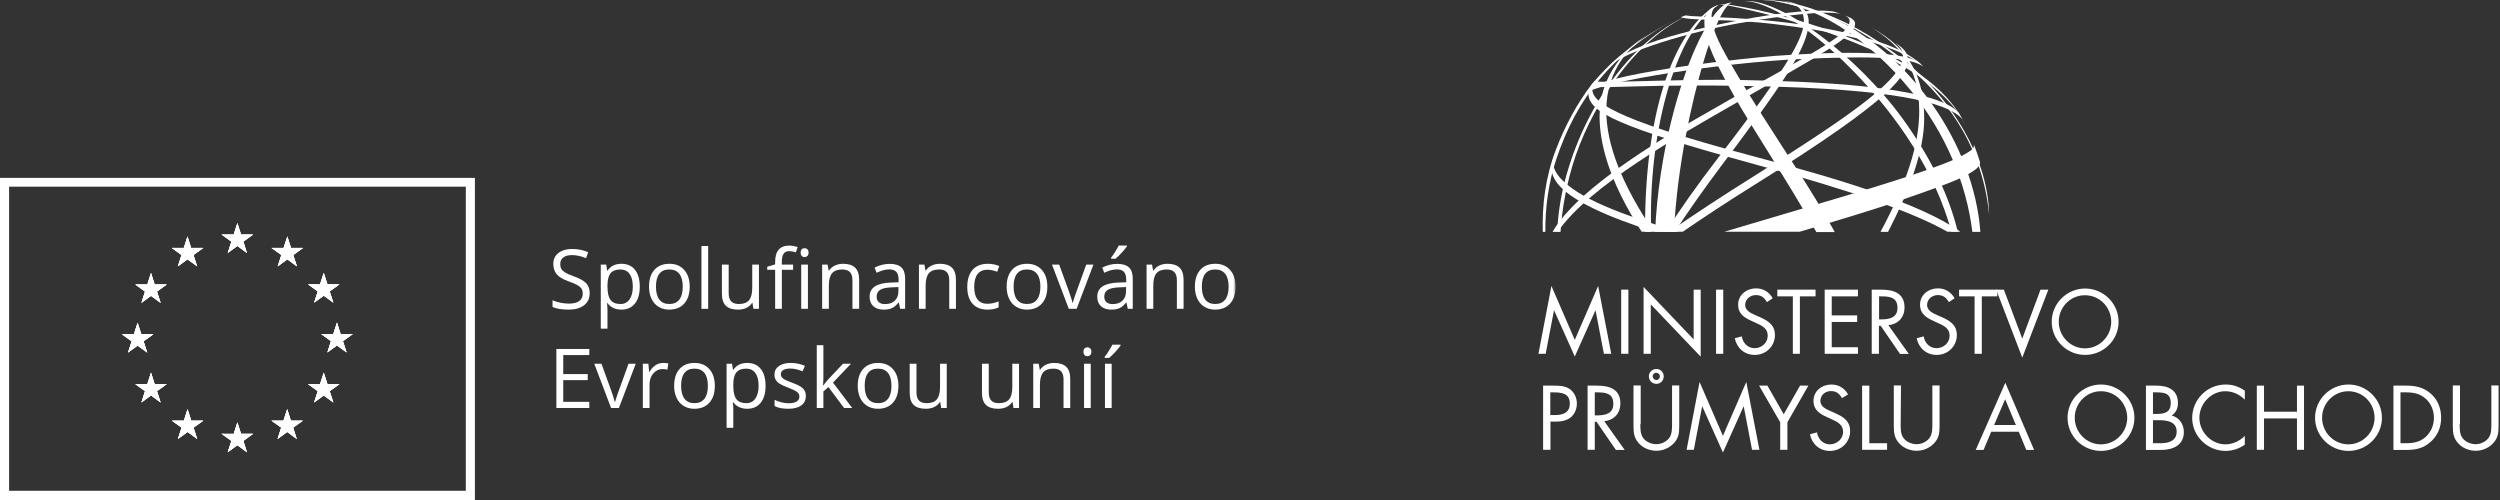 <?xml version="1.0" encoding="UTF-8"?>
<svg width="520px" height="104px" viewBox="0 0 520 104" version="1.1" xmlns="http://www.w3.org/2000/svg" xmlns:xlink="http://www.w3.org/1999/xlink">
    <rect x="0" y="0" width="520" height="104" fill="#333333" stroke="none"/>
    <title>Group 2</title>
    <defs>
        <polygon id="path-1" points="0 67 257 67 257 0 0 0"></polygon>
    </defs>
    <g id="Page-1" stroke="none" stroke-width="1" fill="none" fill-rule="evenodd">
        <g id="Post-Square-Copy" transform="translate(-181, -1005)">
            <g id="Group-2" transform="translate(181, 1005)">
                <g id="ministerstvo-prumyslu-a-obchodu-seeklogo" transform="translate(320, 0)" fill="#FFFFFF" fill-rule="nonzero">
                    <polygon id="Path" points="7.554 70.694 2.696 59.479 -8.8817842e-16 73.589 1.498 73.589 3.228 64.571 3.261 64.571 7.554 74.155 11.847 64.571 11.88 64.571 13.611 73.589 15.141 73.589 12.413 59.479"></polygon>
                    <rect id="Rectangle" x="17.205" y="60.245" width="1.498" height="13.344"></rect>
                    <polygon id="Path" points="21.864 59.679 32.28 70.594 32.28 60.245 33.744 60.245 33.744 74.188 23.361 63.306 23.361 73.589 21.864 73.589"></polygon>
                    <rect id="Rectangle" x="36.938" y="60.245" width="1.498" height="13.344"></rect>
                    <path d="M47.521,62.84 C46.988,61.909 46.356,61.376 45.225,61.376 C44.027,61.376 42.995,62.241 42.995,63.439 C42.995,64.604 44.193,65.137 45.092,65.536 L45.99,65.935 C47.72,66.701 49.185,67.566 49.185,69.696 C49.185,72.025 47.321,73.822 44.992,73.822 C42.862,73.822 41.265,72.424 40.832,70.361 L42.296,69.962 C42.496,71.326 43.527,72.424 44.958,72.424 C46.389,72.424 47.687,71.326 47.687,69.829 C47.687,68.265 46.456,67.732 45.225,67.167 L44.426,66.801 C42.862,66.102 41.531,65.303 41.531,63.373 C41.531,61.31 43.295,59.979 45.258,59.979 C46.755,59.979 48.02,60.744 48.719,62.042 L47.521,62.84 Z" id="Path"></path>
                    <polygon id="Path" points="54.376 73.589 52.912 73.589 52.912 61.642 49.684 61.642 49.684 60.245 57.637 60.245 57.637 61.642 54.376 61.642"></polygon>
                    <polygon id="Path" points="59.534 60.245 66.456 60.245 66.456 61.642 60.998 61.642 60.998 65.603 66.29 65.603 66.29 66.967 60.998 66.967 60.998 72.225 66.456 72.225 66.456 73.589 59.534 73.589"></polygon>
                    <path d="M70.815,73.589 L69.318,73.589 L69.318,60.245 L71.248,60.245 C73.777,60.245 76.14,60.91 76.14,63.939 C76.14,66.002 74.842,67.433 72.779,67.632 L77.038,73.622 L75.208,73.622 L71.181,67.766 L70.815,67.766 L70.815,73.589 L70.815,73.589 Z M70.815,66.434 L71.281,66.434 C72.978,66.434 74.676,66.102 74.676,64.038 C74.676,61.842 73.078,61.642 71.281,61.642 L70.849,61.642 L70.849,66.434 L70.815,66.434 Z" id="Shape"></path>
                    <path d="M85.358,62.84 C84.825,61.909 84.193,61.376 83.062,61.376 C81.864,61.376 80.832,62.241 80.832,63.439 C80.832,64.604 82.03,65.137 82.928,65.536 L83.827,65.935 C85.557,66.701 87.022,67.566 87.022,69.696 C87.022,72.025 85.158,73.822 82.829,73.822 C80.699,73.822 79.101,72.424 78.669,70.361 L80.133,69.962 C80.333,71.326 81.364,72.424 82.795,72.424 C84.226,72.424 85.524,71.326 85.524,69.829 C85.524,68.265 84.293,67.732 83.062,67.167 L82.263,66.801 C80.699,66.102 79.368,65.303 79.368,63.373 C79.368,61.31 81.131,59.979 83.095,59.979 C84.592,59.979 85.824,60.744 86.556,62.042 L85.358,62.84 Z" id="Path"></path>
                    <polygon id="Path" points="92.213 73.589 90.715 73.589 90.715 61.642 87.488 61.642 87.488 60.245 95.441 60.245 95.441 61.642 92.213 61.642"></polygon>
                    <polygon id="Path" points="100.632 70.428 104.426 60.245 106.057 60.245 100.632 74.388 95.208 60.245 96.805 60.245"></polygon>
                    <path d="M120.666,66.934 C120.666,70.761 117.504,73.822 113.71,73.822 C109.917,73.822 106.755,70.761 106.755,66.934 C106.755,63.107 109.917,60.012 113.71,60.012 C117.504,60.012 120.666,63.107 120.666,66.934 M108.22,66.934 C108.22,69.929 110.649,72.458 113.677,72.458 C116.705,72.458 119.135,69.929 119.135,66.934 C119.135,63.905 116.739,61.41 113.677,61.41 C110.616,61.41 108.22,63.905 108.22,66.934" id="Shape"></path>
                    <path d="M2.463,93.556 L0.965,93.556 L0.965,80.212 L3.161,80.212 C4.326,80.212 5.491,80.245 6.489,80.91 C7.488,81.609 7.987,82.774 7.987,83.939 C7.987,85.037 7.554,86.102 6.722,86.801 C5.824,87.533 4.659,87.699 3.561,87.699 L2.496,87.699 L2.496,93.556 L2.463,93.556 Z M2.463,86.335 L3.461,86.335 C5.092,86.335 6.522,85.835 6.522,83.939 C6.522,81.776 4.759,81.609 3.028,81.609 L2.463,81.609 L2.463,86.335 Z" id="Shape"></path>
                    <path d="M11.714,93.556 L10.216,93.556 L10.216,80.212 L12.146,80.212 C14.676,80.212 17.038,80.877 17.038,83.905 C17.038,85.969 15.74,87.4 13.677,87.599 L17.937,93.589 L16.106,93.589 L12.08,87.732 L11.714,87.732 L11.714,93.556 Z M11.714,86.401 L12.18,86.401 C13.877,86.401 15.574,86.068 15.574,84.005 C15.574,81.809 13.977,81.609 12.18,81.609 L11.714,81.609 L11.714,86.401 Z" id="Shape"></path>
                    <path d="M21.198,88.165 C21.198,89.163 21.165,90.295 21.797,91.127 C22.396,91.925 23.527,92.391 24.493,92.391 C25.458,92.391 26.489,91.959 27.121,91.193 C27.82,90.328 27.787,89.163 27.787,88.132 L27.787,80.178 L29.285,80.178 L29.285,88.531 C29.285,89.995 29.185,91.127 28.12,92.225 C27.188,93.223 25.857,93.756 24.526,93.756 C23.261,93.756 21.963,93.29 21.065,92.391 C19.9,91.26 19.767,90.062 19.767,88.531 L19.767,80.178 L21.265,80.178 L21.265,88.165 L21.198,88.165 Z M26.057,78.281 C26.057,79.147 25.391,79.845 24.526,79.845 C23.661,79.845 22.962,79.147 22.962,78.281 C22.962,77.416 23.661,76.751 24.526,76.751 C25.358,76.717 26.057,77.416 26.057,78.281 M23.76,78.281 C23.76,78.681 24.126,79.047 24.526,79.047 C24.925,79.047 25.258,78.681 25.258,78.281 C25.258,77.882 24.925,77.549 24.526,77.549 C24.093,77.516 23.76,77.849 23.76,78.281" id="Shape"></path>
                    <polygon id="Path" points="38.369 90.661 33.511 79.446 30.815 93.556 32.313 93.556 34.043 84.538 34.077 84.538 38.369 94.122 42.662 84.538 42.696 84.538 44.426 93.556 45.957 93.556 43.228 79.446"></polygon>
                    <polygon id="Path" points="45.89 80.212 47.621 80.212 51.015 86.168 54.409 80.212 56.14 80.212 51.78 87.832 51.78 93.556 50.283 93.556 50.283 87.832"></polygon>
                    <path d="M63.128,82.807 C62.596,81.875 61.963,81.343 60.832,81.343 C59.634,81.343 58.636,82.208 58.636,83.406 C58.636,84.571 59.834,85.103 60.732,85.503 L61.631,85.902 C63.361,86.667 64.825,87.533 64.825,89.662 C64.825,91.992 62.962,93.789 60.632,93.789 C58.502,93.789 56.905,92.424 56.473,90.328 L57.937,89.929 C58.136,91.293 59.168,92.424 60.599,92.424 C62.03,92.424 63.361,91.326 63.361,89.829 C63.361,88.265 62.13,87.732 60.899,87.167 L60.1,86.801 C58.536,86.102 57.205,85.303 57.205,83.373 C57.205,81.31 58.968,79.979 60.932,79.979 C62.429,79.979 63.694,80.744 64.393,82.042 L63.128,82.807 Z" id="Path"></path>
                    <polygon id="Path" points="68.819 92.192 72.512 92.192 72.512 93.556 67.321 93.556 67.321 80.212 68.819 80.212"></polygon>
                    <path d="M75.341,88.165 C75.341,89.163 75.308,90.295 75.94,91.127 C76.539,91.925 77.671,92.391 78.636,92.391 C79.601,92.391 80.632,91.959 81.265,91.193 C81.963,90.328 81.93,89.163 81.93,88.132 L81.93,80.178 L83.428,80.178 L83.428,88.531 C83.428,89.995 83.328,91.127 82.263,92.225 C81.331,93.223 80,93.756 78.669,93.756 C77.404,93.756 76.106,93.29 75.208,92.391 C74.043,91.26 73.91,90.062 73.91,88.531 L73.91,80.178 L75.408,80.178 L75.341,88.165 L75.341,88.165 Z" id="Path"></path>
                    <path d="M94.176,89.796 L92.579,93.589 L90.948,93.589 L97.105,79.613 L103.095,93.589 L101.464,93.589 L99.9,89.796 L94.176,89.796 Z M97.072,83.04 L94.775,88.398 L99.301,88.398 L97.072,83.04 Z" id="Shape"></path>
                    <path d="M123.96,86.9 C123.96,90.727 120.799,93.789 117.005,93.789 C113.211,93.789 110.05,90.727 110.05,86.9 C110.05,83.073 113.211,79.979 117.005,79.979 C120.799,79.979 123.96,83.073 123.96,86.9 M111.547,86.9 C111.547,89.929 113.977,92.424 117.005,92.424 C120.033,92.424 122.463,89.895 122.463,86.9 C122.463,83.872 120.067,81.376 117.005,81.376 C113.943,81.376 111.547,83.872 111.547,86.9" id="Shape"></path>
                    <path d="M126.356,80.212 L128.552,80.212 C130.982,80.212 133.012,81.11 133.012,83.839 C133.012,84.904 132.612,85.835 131.714,86.434 C133.311,86.834 134.243,88.265 134.243,89.862 C134.243,92.524 132.113,93.589 129.451,93.589 L126.356,93.589 L126.356,80.212 L126.356,80.212 Z M127.82,86.102 L128.386,86.102 C130.083,86.102 131.514,85.902 131.514,83.839 C131.514,81.809 130.25,81.609 128.419,81.609 L127.82,81.609 L127.82,86.102 L127.82,86.102 Z M127.82,92.192 L129.318,92.192 C130.982,92.192 132.745,91.792 132.745,89.762 C132.745,87.699 130.749,87.4 129.118,87.4 L127.82,87.4 L127.82,92.192 L127.82,92.192 Z" id="Shape"></path>
                    <path d="M146.922,83.14 C145.857,82.042 144.393,81.376 142.862,81.376 C139.9,81.376 137.471,83.972 137.471,86.9 C137.471,89.829 139.9,92.424 142.895,92.424 C144.393,92.424 145.857,91.726 146.922,90.661 L146.922,92.491 C145.757,93.323 144.359,93.789 142.928,93.789 C139.168,93.789 135.973,90.727 135.973,86.934 C135.973,83.107 139.101,79.979 142.928,79.979 C144.426,79.979 145.724,80.411 146.922,81.276 L146.922,83.14 L146.922,83.14 Z" id="Path"></path>
                    <polygon id="Path" points="157.77 85.636 157.77 80.212 159.235 80.212 159.235 93.556 157.77 93.556 157.77 87.033 150.915 87.033 150.915 93.556 149.418 93.556 149.418 80.212 150.915 80.212 150.915 85.636"></polygon>
                    <path d="M175.441,86.9 C175.441,90.727 172.28,93.789 168.486,93.789 C164.692,93.789 161.531,90.727 161.531,86.9 C161.531,83.073 164.692,79.979 168.486,79.979 C172.28,79.979 175.441,83.073 175.441,86.9 M162.995,86.9 C162.995,89.929 165.424,92.424 168.453,92.424 C171.481,92.424 173.91,89.895 173.91,86.9 C173.91,83.872 171.514,81.376 168.453,81.376 C165.424,81.376 162.995,83.872 162.995,86.9" id="Shape"></path>
                    <path d="M177.804,80.212 L180.333,80.212 C182.329,80.212 183.96,80.478 185.524,81.809 C187.055,83.107 187.754,84.904 187.754,86.9 C187.754,88.864 187.055,90.561 185.591,91.892 C183.993,93.323 182.396,93.589 180.3,93.589 L177.837,93.589 L177.837,80.212 L177.804,80.212 Z M180.366,92.192 C181.997,92.192 183.361,91.959 184.592,90.827 C185.691,89.796 186.256,88.398 186.256,86.9 C186.256,85.37 185.657,83.905 184.526,82.907 C183.295,81.842 181.963,81.609 180.399,81.609 L179.301,81.609 L179.301,92.192 L180.366,92.192 Z" id="Shape"></path>
                    <path d="M191.614,88.165 C191.614,89.163 191.581,90.295 192.213,91.127 C192.812,91.925 193.943,92.391 194.908,92.391 C195.874,92.391 196.905,91.959 197.537,91.193 C198.236,90.328 198.203,89.163 198.203,88.132 L198.203,80.178 L199.7,80.178 L199.7,88.531 C199.7,89.995 199.601,91.127 198.536,92.225 C197.604,93.223 196.273,93.756 194.942,93.756 C193.677,93.756 192.379,93.29 191.481,92.391 C190.316,91.26 190.183,90.062 190.183,88.531 L190.183,80.178 L191.681,80.178 L191.681,88.165 L191.614,88.165 Z" id="Path"></path>
                    <path d="M93.744,44.637 C93.444,31.626 84.559,19.313 76.04,12.558 C66.09,4.671 58.037,1.509 48.752,0.112 C57.438,1.875 65.923,4.504 76.672,13.656 C83.461,19.38 92.146,28.797 93.744,44.637" id="Path"></path>
                    <path d="M11.148,17.483 C8.22,21.177 5.557,26.068 3.627,31.127 C1.431,36.884 0.732,42.774 0.899,48.231 L1.431,48.231 C1.398,43.107 2.097,37.949 3.694,33.157 C7.887,20.511 15.275,11.127 28.386,4.038 C21.165,7.932 15.807,11.859 11.148,17.483" id="Path"></path>
                    <path d="M78.935,12.824 C76.872,11.16 72.512,8.265 58.968,5.802 C45.225,3.306 33.111,3.672 30.549,3.207 L29.617,3.573 C31.614,4.371 39.368,3.839 49.285,5.037 C59.201,6.235 74.21,8.697 79.933,13.789 L78.935,12.824 Z" id="Path"></path>
                    <path d="M88.153,24.771 C85.824,22.042 77.537,18.88 50.017,18.048 C22.097,17.217 13.378,18.681 10.915,17.849 C10.915,17.849 11.547,17.05 11.78,16.817 C11.78,17.449 29.351,16.351 42.662,16.651 C55.641,16.917 82.596,17.749 87.421,23.473 C87.754,24.038 88.153,24.771 88.153,24.771" id="Path"></path>
                    <path d="M63.627,3.173 C63.561,3.14 63.494,3.107 63.494,3.107 C63.494,3.107 63.527,3.14 63.627,3.173" id="Path"></path>
                    <path d="M64.825,3.672 C64.559,3.539 63.894,3.273 63.627,3.173 C63.927,3.306 64.725,3.706 64.725,4.371 C64.725,7.732 53.844,12.491 32.013,25.17 C16.373,34.255 6.522,41.975 2.928,48.231 L3.993,48.231 C10.582,38.647 29.218,28.231 41.398,21.243 C58.369,11.526 65.857,7.599 65.857,4.937 C65.89,4.305 65.158,3.839 64.825,3.672" id="Path"></path>
                    <path d="M22.163,47.666 C22.163,47.865 22.163,48.032 22.163,48.231 L23.461,48.231 C23.428,47.133 23.394,46.002 23.394,44.904 C23.394,23.772 29.817,5.004 37.471,1.077 C37.471,1.077 37.072,1.11 36.672,1.343 C29.218,5.702 22.163,20.877 22.163,47.666" id="Path"></path>
                    <path d="M5.424,37.882 C4.592,41.177 4.06,44.671 3.894,48.231 L4.592,48.231 C4.892,43.573 5.79,38.082 7.754,32.325 C11.78,20.711 20.899,7.3 32.313,2.641 C20,7.533 9.584,21.709 5.424,37.882" id="Path"></path>
                    <path d="M32.313,2.608 C33.111,2.308 33.877,2.009 34.676,1.776 C33.877,2.042 33.078,2.308 32.313,2.608" id="Path"></path>
                    <path d="M62.795,2.874 C59.734,2.208 51.847,3.04 41.664,4.837 C31.414,6.667 18.037,10.594 14.509,13.889 C16.539,11.726 20.499,8.731 37.604,5.07 C51.647,2.042 59.401,1.942 61.498,2.441 C62.097,2.608 62.795,2.874 62.795,2.874" id="Path"></path>
                    <path d="M69.251,5.736 C74.676,8.93 79.201,13.789 79.201,23.04 C79.201,30.128 76.606,38.015 71.148,48.231 L72.712,48.231 C77.072,39.812 80.233,31.459 80.233,24.671 C80.233,16.418 77.438,10.162 69.251,5.736" id="Path"></path>
                    <path d="M3.095,32.824 C3.195,32.524 3.261,32.291 3.261,32.291 C3.261,32.291 3.161,32.491 3.095,32.824" id="Path"></path>
                    <path d="M4.493,36.984 C2.895,35.187 2.928,33.622 3.095,32.857 C2.962,33.29 2.795,33.922 2.696,34.421 C2.629,36.484 3.261,39.38 11.314,43.306 C14.908,45.07 19.301,46.667 24.126,48.231 L29.285,48.231 C16.805,44.504 8.286,41.21 4.493,36.984" id="Path"></path>
                    <path d="M23.627,6.634 C23.627,6.634 21.997,7.599 20.799,8.498 C17.338,11.16 12.712,16.385 12.712,24.138 C12.712,29.429 14.343,37.15 21.464,48.198 L23.993,48.198 C17.371,38.448 14.11,30.062 14.11,23.007 C14.11,14.388 19.235,9.197 23.627,6.634" id="Path"></path>
                    <path d="M74.243,8.93 C74.908,9.496 75.84,10.361 75.84,11.593 C75.84,16.285 65.89,23.439 45.225,36.385 C38.037,40.877 32.08,44.804 27.221,48.198 L30.017,48.198 C34.276,45.27 39.268,41.975 45.191,38.281 C74.676,19.912 76.805,15.386 76.805,12.291 C76.839,10.894 75.774,9.929 74.243,8.93" id="Path"></path>
                    <path d="M37.604,1.01 C38.469,0.91 38.902,1.01 40.566,1.376 C44.958,2.275 57.072,5.004 68.652,10.095 C77.404,13.922 85.923,19.845 88.719,25.902 C87.121,22.441 82.196,14.255 62.962,7.2 C50.948,2.807 42.596,1.376 38.602,0.844 C38.569,0.844 37.837,0.944 37.604,1.01" id="Path"></path>
                    <path d="M42.862,0.212 C45.724,0.145 54.376,3.273 65.89,15.187 C74.676,24.305 82.562,35.786 85.89,48.198 L87.221,48.198 C85.424,40.811 81.797,33.09 75.84,24.804 C66.29,11.626 50.416,-0.288 42.862,0.212" id="Path"></path>
                    <path d="M32.679,9.929 C29.451,17.083 25.025,31.493 24.26,48.198 L28.186,48.198 C28.852,34.554 31.947,20.977 34.21,13.223 C36.406,5.636 38.869,0.644 40.333,0.511 C40.1,0.544 39.534,0.578 39.201,0.711 C37.171,1.609 34.742,5.303 32.679,9.929" id="Path"></path>
                    <path d="M80,13.855 C77.804,12.025 70.283,11.493 53.577,12.325 C39.301,13.023 13.544,16.684 9.717,19.446 C9.717,19.446 10.349,18.614 10.682,18.215 C17.171,14.754 43.328,12.092 49.185,11.626 C59.334,10.86 75.441,10.295 79.068,12.924 C79.601,13.323 80,13.855 80,13.855" id="Path"></path>
                    <path d="M38.07,9.762 C36.14,6.035 36.007,4.138 36.007,3.273 C36.007,2.774 36.206,1.376 37.604,1.043 C35.574,1.476 34.509,2.707 34.509,4.571 C34.509,7.233 35.275,10.395 40.666,19.912 C44.692,27.033 51.614,37.316 57.804,48.265 L61.631,48.265 C59.235,43.905 56.306,39.08 52.779,33.689 C50.483,30.062 41.963,17.25 38.07,9.762" id="Path"></path>
                    <path d="M45.025,32.591 C13.844,24.338 11.181,20.91 11.181,18.415 C11.181,18.015 11.248,17.516 11.98,16.584 C11.614,16.884 10.915,17.816 10.915,17.816 C10.649,18.248 10.383,18.88 10.383,19.413 C10.383,23.373 16.705,26.434 45.058,34.188 C64.126,39.413 77.438,43.872 85.058,48.198 L87.754,48.198 C79.434,42.308 62.463,37.217 45.025,32.591" id="Path"></path>
                    <path d="M59.235,2.741 C53.91,0.411 48.686,-0.088 46.489,0.012 C57.205,0.411 68.686,8.032 77.438,18.814 C84.692,27.699 89.018,38.148 90.25,48.231 L91.913,48.231 C90.616,30.295 77.438,10.661 59.235,2.741" id="Path"></path>
                    <path d="M50.516,0.145 C52.113,0.378 55.208,0.91 55.208,4.371 C55.208,7.233 53.211,12.325 37.604,32.524 C32.978,38.514 29.351,43.706 26.489,48.198 L28.386,48.198 C31.215,43.839 34.443,39.28 37.937,34.621 C50.649,17.682 56.206,9.796 56.206,4.504 C56.206,1.143 52.679,0.311 50.516,0.145" id="Path"></path>
                    <path d="M88.353,32.258 C86.423,33.39 80.266,35.885 63.028,40.977 C56.273,42.974 47.255,45.636 38.669,48.198 L54.343,48.198 C62.429,45.802 70.782,43.273 74.809,41.842 C81.664,39.446 87.121,37.616 89.517,36.152 C91.048,35.22 91.88,34.654 91.847,33.722 C91.481,32.458 90.582,30.095 90.582,30.095 C90.649,30.927 90.116,31.26 88.353,32.258" id="Path"></path>
                </g>
                <g id="Group-71" transform="translate(0, 37)">
                    <polygon id="Fill-1" fill="#FFFFFF" points="27.387 33.987 25.347 32.519 27.852 32.519 28.617 30.122 29.397 32.519 31.901 32.519 29.862 33.987 30.626 36.338 28.617 34.886 26.622 36.338"></polygon>
                    <polygon id="Fill-2" fill="#FFFFFF" points="34.691 42.899 32.651 44.352 33.416 46.719 31.406 45.251 29.412 46.719 30.162 44.352 28.137 42.899 30.641 42.899 31.406 40.503 32.171 42.899"></polygon>
                    <polygon id="Fill-3" fill="#FFFFFF" points="30.162 23.636 28.137 22.169 30.641 22.169 31.406 19.772 32.171 22.169 34.691 22.169 32.651 23.636 33.416 26.003 31.406 24.535 29.412 26.003"></polygon>
                    <polygon id="Fill-4" fill="#FFFFFF" points="37.751 16.042 35.726 14.574 38.231 14.574 38.996 12.178 39.76 14.574 42.28 14.574 40.24 16.042 41.005 18.394 38.996 16.941 37.001 18.394"></polygon>
                    <polygon id="Fill-5" fill="#FFFFFF" points="42.295 50.493 40.255 51.946 41.02 54.313 39.011 52.845 37.001 54.313 37.766 51.946 35.741 50.493 38.246 50.493 39.011 48.097 39.775 50.493"></polygon>
                    <polygon id="Fill-6" fill="#FFFFFF" points="48.129 54.702 46.09 53.235 48.609 53.249 49.374 50.853 50.139 53.235 52.644 53.235 50.619 54.702 51.369 57.069 49.374 55.601 47.365 57.069"></polygon>
                    <polygon id="Fill-7" fill="#FFFFFF" points="48.129 13.256 46.09 11.788 48.609 11.788 49.374 9.407 50.139 11.788 52.644 11.788 50.619 13.256 51.369 15.623 49.374 14.155 47.365 15.623"></polygon>
                    <polygon id="Fill-8" fill="#FFFFFF" points="58.493 51.946 56.454 50.493 58.958 50.493 59.738 48.097 60.503 50.493 63.008 50.493 60.968 51.946 61.733 54.313 59.738 52.845 57.728 54.313"></polygon>
                    <polygon id="Fill-9" fill="#FFFFFF" points="58.523 16.042 56.484 14.574 58.988 14.574 59.768 12.178 60.533 14.574 63.038 14.574 60.998 16.042 61.763 18.409 59.768 16.941 57.758 18.409"></polygon>
                    <polygon id="Fill-10" fill="#FFFFFF" points="66.097 44.352 64.058 42.899 66.562 42.899 67.342 40.503 68.107 42.899 70.612 42.899 68.572 44.352 69.337 46.719 67.342 45.251 65.333 46.719"></polygon>
                    <polygon id="Fill-11" fill="#FFFFFF" points="66.097 23.607 64.058 22.139 66.562 22.154 67.342 19.757 68.107 22.139 70.612 22.139 68.572 23.607 69.337 25.958 67.342 24.505 65.333 25.958"></polygon>
                    <polygon id="Fill-12" fill="#FFFFFF" points="70.087 30.092 70.852 32.489 73.372 32.489 71.332 33.957 72.097 36.309 70.087 34.856 68.092 36.309 68.842 33.957 66.817 32.489 69.322 32.489"></polygon>
                    <path d="M0,67 L98.779,67 L98.779,0 L0,0 L0,67 Z M1.89,65.083 L96.889,65.083 L96.889,1.827 L1.89,1.827 L1.89,65.083 Z" id="Fill-13" fill="#FFFFFF"></path>
                    <polygon id="Fill-14" fill="#FFFFFF" points="26.622 36.338 27.387 33.987 25.347 32.519 27.852 32.519 28.617 30.122 29.397 32.519 31.901 32.519 29.862 33.987 30.626 36.338 28.617 34.886"></polygon>
                    <polygon id="Fill-15" fill="#FFFFFF" points="34.691 42.899 32.651 44.352 33.416 46.719 31.406 45.251 29.412 46.719 30.162 44.352 28.137 42.899 30.641 42.899 31.406 40.503 32.171 42.899"></polygon>
                    <polygon id="Fill-16" fill="#FFFFFF" points="32.171 22.169 34.691 22.169 32.651 23.636 33.416 26.003 31.406 24.535 29.412 26.003 30.162 23.636 28.137 22.169 30.641 22.169 31.406 19.772"></polygon>
                    <polygon id="Fill-17" fill="#FFFFFF" points="37.751 16.042 35.726 14.574 38.231 14.574 38.996 12.178 39.76 14.574 42.28 14.574 40.24 16.042 41.005 18.394 38.996 16.941 37.001 18.394"></polygon>
                    <polygon id="Fill-18" fill="#FFFFFF" points="42.295 50.493 40.255 51.946 41.02 54.313 39.011 52.845 37.001 54.313 37.766 51.946 35.741 50.493 38.246 50.493 39.011 48.097 39.775 50.493"></polygon>
                    <polygon id="Fill-19" fill="#FFFFFF" points="52.644 53.235 50.619 54.702 51.369 57.069 49.374 55.601 47.365 57.069 48.129 54.702 46.09 53.235 48.609 53.249 49.374 50.853 50.139 53.235"></polygon>
                    <polygon id="Fill-20" fill="#FFFFFF" points="50.139 11.788 52.644 11.788 50.619 13.256 51.369 15.623 49.374 14.155 47.365 15.623 48.129 13.256 46.09 11.788 48.609 11.788 49.374 9.407"></polygon>
                    <polygon id="Fill-21" fill="#FFFFFF" points="63.008 50.493 60.968 51.946 61.733 54.313 59.738 52.845 57.728 54.313 58.493 51.946 56.454 50.493 58.958 50.493 59.738 48.097 60.503 50.493"></polygon>
                    <polygon id="Fill-22" fill="#FFFFFF" points="60.533 14.574 63.038 14.574 60.998 16.042 61.763 18.409 59.768 16.941 57.758 18.409 58.523 16.042 56.484 14.574 58.988 14.574 59.768 12.178"></polygon>
                    <polygon id="Fill-23" fill="#FFFFFF" points="70.612 42.899 68.572 44.352 69.337 46.719 67.342 45.251 65.333 46.719 66.097 44.352 64.058 42.899 66.562 42.899 67.342 40.503 68.107 42.899"></polygon>
                    <polygon id="Fill-24" fill="#FFFFFF" points="66.097 23.607 64.058 22.139 66.562 22.154 67.342 19.757 68.107 22.139 70.612 22.139 68.572 23.607 69.337 25.958 67.342 24.505 65.333 25.958"></polygon>
                    <polygon id="Fill-25" fill="#FFFFFF" points="71.332 33.957 72.097 36.309 70.087 34.856 68.092 36.309 68.842 33.957 66.817 32.489 69.322 32.489 70.087 30.092 70.852 32.489 73.372 32.489"></polygon>
                    <polygon id="Fill-26" fill="#FFFFFF" points="50.619 13.256 51.369 15.623 49.374 14.155 47.365 15.623 48.129 13.256 46.09 11.788 48.609 11.788 49.374 9.407 50.139 11.788 52.644 11.788"></polygon>
                    <polygon id="Fill-27" fill="#FFFFFF" points="40.24 16.042 41.005 18.394 38.996 16.941 37.001 18.394 37.751 16.042 35.726 14.574 38.231 14.574 38.996 12.178 39.76 14.574 42.28 14.574"></polygon>
                    <polygon id="Fill-28" fill="#FFFFFF" points="32.651 23.636 33.416 26.003 31.406 24.535 29.412 26.003 30.162 23.636 28.137 22.169 30.641 22.169 31.406 19.772 32.171 22.169 34.691 22.169"></polygon>
                    <polygon id="Fill-29" fill="#FFFFFF" points="29.862 33.987 30.626 36.338 28.617 34.886 26.622 36.338 27.387 33.987 25.347 32.519 27.852 32.519 28.617 30.122 29.397 32.519 31.901 32.519"></polygon>
                    <polygon id="Fill-30" fill="#FFFFFF" points="32.651 44.352 33.416 46.719 31.406 45.251 29.412 46.719 30.162 44.352 28.137 42.899 30.641 42.899 31.406 40.503 32.171 42.899 34.691 42.899"></polygon>
                    <polygon id="Fill-31" fill="#FFFFFF" points="40.255 51.946 41.02 54.313 39.011 52.845 37.001 54.313 37.766 51.946 35.741 50.493 38.246 50.493 39.011 48.097 39.775 50.493 42.295 50.493"></polygon>
                    <polygon id="Fill-32" fill="#FFFFFF" points="50.619 54.702 51.369 57.069 49.374 55.601 47.365 57.069 48.129 54.702 46.09 53.235 48.609 53.249 49.374 50.853 50.139 53.235 52.644 53.235"></polygon>
                    <polygon id="Fill-33" fill="#FFFFFF" points="60.968 51.946 61.733 54.313 59.738 52.845 57.728 54.313 58.493 51.946 56.454 50.493 58.958 50.493 59.738 48.097 60.503 50.493 63.008 50.493"></polygon>
                    <polygon id="Fill-34" fill="#FFFFFF" points="68.572 44.352 69.337 46.719 67.342 45.251 65.333 46.719 66.097 44.352 64.058 42.899 66.562 42.899 67.342 40.503 68.107 42.899 70.612 42.899"></polygon>
                    <polygon id="Fill-35" fill="#FFFFFF" points="71.332 33.957 72.097 36.309 70.087 34.856 68.092 36.309 68.842 33.957 66.817 32.489 69.322 32.489 70.087 30.092 70.852 32.489 73.372 32.489"></polygon>
                    <polygon id="Fill-36" fill="#FFFFFF" points="68.572 23.607 69.337 25.958 67.342 24.505 65.333 25.958 66.097 23.607 64.058 22.139 66.562 22.154 67.342 19.757 68.107 22.139 70.612 22.139"></polygon>
                    <polygon id="Fill-37" fill="#FFFFFF" points="60.998 16.042 61.763 18.409 59.768 16.941 57.758 18.409 58.523 16.042 56.484 14.574 58.988 14.574 59.768 12.178 60.533 14.574 63.038 14.574"></polygon>
                    <g id="Group-70">
                        <path d="M122.659,23.968 C122.659,25.048 122.266,25.89 121.483,26.495 C120.697,27.099 119.633,27.401 118.288,27.401 C116.832,27.401 115.711,27.213 114.927,26.838 L114.927,25.461 C115.431,25.674 115.98,25.842 116.574,25.966 C117.168,26.089 117.756,26.151 118.339,26.151 C119.292,26.151 120.008,25.969 120.49,25.608 C120.971,25.247 121.213,24.746 121.213,24.103 C121.213,23.678 121.127,23.329 120.956,23.057 C120.785,22.786 120.5,22.536 120.098,22.307 C119.699,22.076 119.089,21.817 118.272,21.527 C117.129,21.118 116.313,20.634 115.821,20.074 C115.332,19.515 115.087,18.784 115.087,17.884 C115.087,16.939 115.443,16.185 116.154,15.626 C116.865,15.066 117.807,14.786 118.978,14.786 C120.199,14.786 121.322,15.011 122.348,15.457 L121.903,16.7 C120.887,16.275 119.902,16.062 118.944,16.062 C118.188,16.062 117.597,16.224 117.171,16.549 C116.745,16.873 116.532,17.324 116.532,17.9 C116.532,18.326 116.61,18.673 116.767,18.946 C116.923,19.217 117.189,19.465 117.561,19.692 C117.934,19.919 118.504,20.17 119.272,20.444 C120.56,20.902 121.447,21.395 121.931,21.921 C122.416,22.446 122.659,23.129 122.659,23.968" id="Fill-38" fill="#FFFFFF"></path>
                        <path d="M129.045,19.05 C128.104,19.05 127.424,19.311 127.003,19.83 C126.583,20.35 126.367,21.178 126.356,22.315 L126.356,22.625 C126.356,23.918 126.571,24.842 127.003,25.399 C127.435,25.957 128.126,26.234 129.078,26.234 C129.873,26.234 130.499,25.912 130.949,25.269 C131.4,24.625 131.625,23.738 131.625,22.609 C131.625,21.462 131.4,20.582 130.949,19.97 C130.499,19.357 129.863,19.05 129.045,19.05 M129.246,27.401 C128.647,27.401 128.099,27.29 127.604,27.07 C127.108,26.848 126.692,26.508 126.356,26.05 L126.256,26.05 C126.323,26.587 126.356,27.095 126.356,27.577 L126.356,31.363 L124.961,31.363 L124.961,18.034 L126.095,18.034 L126.289,19.293 L126.356,19.293 C126.715,18.789 127.132,18.425 127.609,18.202 C128.084,17.979 128.63,17.867 129.246,17.867 C130.469,17.867 131.411,18.283 132.075,19.117 C132.738,19.952 133.071,21.12 133.071,22.625 C133.071,24.135 132.734,25.31 132.057,26.145 C131.382,26.983 130.445,27.401 129.246,27.401" id="Fill-40" fill="#FFFFFF"></path>
                        <path d="M136.441,22.625 C136.441,23.8 136.676,24.695 137.147,25.311 C137.617,25.927 138.308,26.234 139.223,26.234 C140.135,26.234 140.829,25.928 141.302,25.315 C141.776,24.703 142.013,23.806 142.013,22.625 C142.013,21.455 141.776,20.567 141.302,19.961 C140.829,19.354 140.13,19.05 139.205,19.05 C138.291,19.05 137.603,19.349 137.138,19.949 C136.672,20.546 136.441,21.439 136.441,22.625 M143.458,22.625 C143.458,24.125 143.079,25.296 142.323,26.138 C141.567,26.98 140.522,27.4 139.188,27.4 C138.365,27.4 137.635,27.207 136.996,26.822 C136.357,26.436 135.863,25.882 135.517,25.16 C135.169,24.438 134.995,23.593 134.995,22.625 C134.995,21.126 135.37,19.958 136.121,19.122 C136.871,18.284 137.914,17.867 139.247,17.867 C140.535,17.867 141.56,18.295 142.319,19.15 C143.079,20.007 143.458,21.165 143.458,22.625" id="Fill-42" fill="#FFFFFF"></path>
                        <mask id="mask-2" fill="white">
                            <use xlink:href="#path-1"></use>
                        </mask>
                        <g id="Clip-45"></g>
                        <polygon id="Fill-44" fill="#FFFFFF" mask="url(#mask-2)" points="145.903 27.233 147.298 27.233 147.298 14.174 145.903 14.174"></polygon>
                        <path d="M151.567,18.034 L151.567,24.002 C151.567,24.751 151.738,25.311 152.08,25.68 C152.421,26.05 152.956,26.234 153.685,26.234 C154.648,26.234 155.353,25.972 155.798,25.446 C156.244,24.92 156.467,24.06 156.467,22.868 L156.467,18.034 L157.862,18.034 L157.862,27.233 L156.71,27.233 L156.509,25.999 L156.433,25.999 C156.148,26.452 155.752,26.8 155.243,27.04 C154.736,27.281 154.157,27.401 153.508,27.401 C152.388,27.401 151.549,27.136 150.991,26.604 C150.433,26.072 150.156,25.221 150.156,24.051 L150.156,18.034 L151.567,18.034 Z" id="Fill-46" fill="#FFFFFF" mask="url(#mask-2)"></path>
                        <path d="M166.652,27.233 L168.047,27.233 L168.047,18.034 L166.652,18.034 L166.652,27.233 Z M166.535,15.542 C166.535,15.223 166.613,14.989 166.769,14.841 C166.925,14.693 167.123,14.619 167.358,14.619 C167.58,14.619 167.774,14.694 167.937,14.845 C168.099,14.997 168.182,15.229 168.182,15.542 C168.182,15.855 168.099,16.089 167.937,16.243 C167.774,16.397 167.58,16.474 167.358,16.474 C167.123,16.474 166.925,16.397 166.769,16.243 C166.613,16.089 166.535,15.855 166.535,15.542 L166.535,15.542 Z M164.971,19.117 L162.626,19.117 L162.626,27.233 L161.231,27.233 L161.231,19.117 L159.585,19.117 L159.585,18.488 L161.231,17.984 L161.231,17.473 C161.231,15.211 162.22,14.082 164.198,14.082 C164.686,14.082 165.257,14.179 165.912,14.375 L165.551,15.491 C165.013,15.319 164.554,15.232 164.173,15.232 C163.646,15.232 163.256,15.406 163.004,15.756 C162.752,16.105 162.626,16.667 162.626,17.438 L162.626,18.034 L164.971,18.034 L164.971,19.117 Z" id="Fill-47" fill="#FFFFFF" mask="url(#mask-2)"></path>
                        <path d="M177.308,27.233 L177.308,21.282 C177.308,20.533 177.137,19.973 176.795,19.604 C176.453,19.234 175.917,19.05 175.19,19.05 C174.225,19.05 173.52,19.311 173.072,19.83 C172.624,20.35 172.4,21.21 172.4,22.407 L172.4,27.233 L171.005,27.233 L171.005,18.034 L172.139,18.034 L172.366,19.293 L172.433,19.293 C172.72,18.84 173.119,18.488 173.634,18.24 C174.15,17.991 174.723,17.867 175.358,17.867 C176.468,17.867 177.302,18.133 177.862,18.668 C178.422,19.203 178.702,20.057 178.702,21.232 L178.702,27.233 L177.308,27.233 Z" id="Fill-48" fill="#FFFFFF" mask="url(#mask-2)"></path>
                        <path d="M184.081,26.251 C184.949,26.251 185.63,26.013 186.127,25.538 C186.623,25.062 186.871,24.397 186.871,23.54 L186.871,22.708 L185.476,22.768 C184.367,22.807 183.566,22.98 183.076,23.284 C182.586,23.589 182.341,24.064 182.341,24.707 C182.341,25.21 182.494,25.593 182.799,25.857 C183.105,26.119 183.53,26.251 184.081,26.251 L184.081,26.251 Z M187.232,27.233 L186.955,25.923 L186.887,25.923 C186.428,26.5 185.971,26.89 185.513,27.094 C185.057,27.299 184.487,27.401 183.803,27.401 C182.89,27.401 182.175,27.166 181.656,26.696 C181.138,26.225 180.879,25.557 180.879,24.69 C180.879,22.833 182.367,21.859 185.341,21.769 L186.905,21.718 L186.905,21.148 C186.905,20.426 186.749,19.894 186.437,19.549 C186.127,19.205 185.63,19.033 184.946,19.033 C184.178,19.033 183.31,19.268 182.341,19.738 L181.912,18.672 C182.367,18.426 182.863,18.233 183.404,18.093 C183.946,17.954 184.487,17.884 185.03,17.884 C186.128,17.884 186.941,18.126 187.471,18.613 C188,19.1 188.265,19.88 188.265,20.954 L188.265,27.233 L187.232,27.233 Z" id="Fill-49" fill="#FFFFFF" mask="url(#mask-2)"></path>
                        <path d="M197.443,27.233 L197.443,21.282 C197.443,20.533 197.272,19.973 196.93,19.604 C196.588,19.234 196.052,19.05 195.325,19.05 C194.361,19.05 193.656,19.311 193.207,19.83 C192.759,20.35 192.535,21.21 192.535,22.407 L192.535,27.233 L191.14,27.233 L191.14,18.034 L192.274,18.034 L192.501,19.293 L192.568,19.293 C192.855,18.84 193.254,18.488 193.77,18.24 C194.286,17.991 194.859,17.867 195.493,17.867 C196.603,17.867 197.437,18.133 197.998,18.668 C198.557,19.203 198.838,20.057 198.838,21.232 L198.838,27.233 L197.443,27.233 Z" id="Fill-50" fill="#FFFFFF" mask="url(#mask-2)"></path>
                        <path d="M205.384,27.401 C204.051,27.401 203.017,26.99 202.287,26.171 C201.555,25.352 201.191,24.192 201.191,22.693 C201.191,21.153 201.561,19.965 202.304,19.125 C203.047,18.286 204.103,17.867 205.477,17.867 C205.918,17.867 206.362,17.915 206.805,18.009 C207.245,18.105 207.595,18.216 207.847,18.345 L207.418,19.528 C207.109,19.405 206.773,19.303 206.41,19.222 C206.044,19.142 205.723,19.101 205.443,19.101 C203.571,19.101 202.636,20.292 202.636,22.675 C202.636,23.806 202.864,24.673 203.32,25.277 C203.778,25.882 204.454,26.185 205.351,26.185 C206.118,26.185 206.905,26.018 207.712,25.689 L207.712,26.923 C207.095,27.242 206.32,27.401 205.384,27.401" id="Fill-51" fill="#FFFFFF" mask="url(#mask-2)"></path>
                        <path d="M210.83,22.625 C210.83,23.8 211.065,24.695 211.536,25.311 C212.006,25.927 212.697,26.234 213.612,26.234 C214.524,26.234 215.218,25.928 215.691,25.315 C216.165,24.703 216.402,23.806 216.402,22.625 C216.402,21.455 216.165,20.567 215.691,19.961 C215.218,19.354 214.519,19.05 213.594,19.05 C212.681,19.05 211.992,19.349 211.527,19.949 C211.061,20.546 210.83,21.439 210.83,22.625 M217.847,22.625 C217.847,24.125 217.468,25.296 216.712,26.138 C215.956,26.98 214.911,27.4 213.577,27.4 C212.754,27.4 212.024,27.207 211.385,26.822 C210.746,26.436 210.252,25.882 209.906,25.16 C209.558,24.438 209.384,23.593 209.384,22.625 C209.384,21.126 209.759,19.958 210.51,19.122 C211.26,18.284 212.303,17.867 213.636,17.867 C214.924,17.867 215.949,18.295 216.708,19.15 C217.468,20.007 217.847,21.165 217.847,22.625" id="Fill-52" fill="#FFFFFF" mask="url(#mask-2)"></path>
                        <path d="M222.309,27.233 L218.813,18.034 L220.308,18.034 L222.293,23.49 C222.74,24.766 223.004,25.593 223.082,25.975 L223.149,25.975 C223.211,25.677 223.406,25.064 223.732,24.132 C224.061,23.201 224.797,21.168 225.94,18.034 L227.436,18.034 L223.939,27.233 L222.309,27.233 Z" id="Fill-53" fill="#FFFFFF" mask="url(#mask-2)"></path>
                        <path d="M231.099,16.608 C231.368,16.26 231.657,15.841 231.969,15.349 C232.28,14.857 232.524,14.428 232.704,14.064 L234.402,14.064 L234.402,14.241 C234.154,14.605 233.789,15.051 233.301,15.583 C232.814,16.115 232.389,16.527 232.032,16.817 L231.099,16.817 L231.099,16.608 Z M231.428,26.251 C232.295,26.251 232.977,26.013 233.472,25.538 C233.968,25.062 234.217,24.397 234.217,23.54 L234.217,22.709 L232.823,22.768 C231.713,22.807 230.913,22.98 230.423,23.284 C229.932,23.589 229.688,24.064 229.688,24.707 C229.688,25.21 229.839,25.593 230.145,25.857 C230.451,26.119 230.877,26.251 231.428,26.251 L231.428,26.251 Z M234.579,27.232 L234.301,25.923 L234.234,25.923 C233.774,26.5 233.316,26.891 232.859,27.094 C232.403,27.3 231.833,27.401 231.15,27.401 C230.235,27.401 229.52,27.166 229.003,26.696 C228.485,26.226 228.226,25.558 228.226,24.69 C228.226,22.831 229.712,21.859 232.688,21.769 L234.25,21.718 L234.25,21.148 C234.25,20.426 234.094,19.894 233.784,19.55 C233.472,19.205 232.976,19.033 232.293,19.033 C231.524,19.033 230.657,19.268 229.688,19.738 L229.259,18.672 C229.712,18.426 230.21,18.233 230.75,18.094 C231.291,17.953 231.833,17.884 232.377,17.884 C233.474,17.884 234.288,18.127 234.817,18.613 C235.347,19.1 235.612,19.881 235.612,20.955 L235.612,27.232 L234.579,27.232 Z" id="Fill-54" fill="#FFFFFF" mask="url(#mask-2)"></path>
                        <path d="M244.789,27.233 L244.789,21.282 C244.789,20.533 244.618,19.973 244.276,19.604 C243.934,19.234 243.399,19.05 242.671,19.05 C241.707,19.05 241.002,19.311 240.553,19.83 C240.105,20.35 239.881,21.21 239.881,22.407 L239.881,27.233 L238.487,27.233 L238.487,18.034 L239.62,18.034 L239.847,19.293 L239.914,19.293 C240.201,18.84 240.6,18.488 241.116,18.24 C241.632,17.991 242.205,17.867 242.839,17.867 C243.949,17.867 244.783,18.133 245.344,18.668 C245.903,19.203 246.184,20.057 246.184,21.232 L246.184,27.233 L244.789,27.233 Z" id="Fill-55" fill="#FFFFFF" mask="url(#mask-2)"></path>
                        <path d="M249.982,22.625 C249.982,23.8 250.218,24.695 250.689,25.311 C251.158,25.927 251.85,26.234 252.764,26.234 C253.676,26.234 254.371,25.928 254.843,25.315 C255.317,24.703 255.554,23.806 255.554,22.625 C255.554,21.455 255.317,20.567 254.843,19.961 C254.371,19.354 253.672,19.05 252.746,19.05 C251.833,19.05 251.145,19.349 250.68,19.949 C250.213,20.546 249.982,21.439 249.982,22.625 M257,22.625 C257,24.125 256.621,25.296 255.865,26.138 C255.109,26.98 254.063,27.4 252.73,27.4 C251.907,27.4 251.176,27.207 250.537,26.822 C249.898,26.436 249.405,25.882 249.058,25.16 C248.71,24.438 248.536,23.593 248.536,22.625 C248.536,21.126 248.911,19.958 249.663,19.122 C250.413,18.284 251.455,17.867 252.788,17.867 C254.077,17.867 255.101,18.295 255.86,19.15 C256.621,20.007 257,21.165 257,22.625" id="Fill-56" fill="#FFFFFF" mask="url(#mask-2)"></path>
                        <polygon id="Fill-57" fill="#FFFFFF" mask="url(#mask-2)" points="122.575 47.859 115.726 47.859 115.726 35.588 122.575 35.588 122.575 36.855 117.154 36.855 117.154 40.808 122.246 40.808 122.246 42.068 117.154 42.068 117.154 46.582 122.575 46.582"></polygon>
                        <path d="M127.104,47.859 L123.608,38.66 L125.103,38.66 L127.088,44.115 C127.535,45.392 127.799,46.218 127.877,46.6 L127.944,46.6 C128.006,46.302 128.201,45.69 128.528,44.758 C128.856,43.826 129.592,41.794 130.735,38.66 L132.231,38.66 L128.735,47.859 L127.104,47.859 Z" id="Fill-58" fill="#FFFFFF" mask="url(#mask-2)"></path>
                        <path d="M137.911,38.492 C138.319,38.492 138.687,38.525 139.012,38.593 L138.819,39.885 C138.438,39.801 138.1,39.759 137.811,39.759 C137.065,39.759 136.428,40.062 135.899,40.666 C135.369,41.271 135.105,42.023 135.105,42.923 L135.105,47.858 L133.709,47.858 L133.709,38.66 L134.861,38.66 L135.021,40.363 L135.087,40.363 C135.429,39.765 135.84,39.304 136.323,38.979 C136.804,38.654 137.334,38.492 137.911,38.492" id="Fill-59" fill="#FFFFFF" mask="url(#mask-2)"></path>
                        <path d="M141.668,43.251 C141.668,44.425 141.903,45.321 142.374,45.937 C142.844,46.552 143.535,46.859 144.45,46.859 C145.362,46.859 146.056,46.554 146.529,45.941 C147.003,45.329 147.24,44.431 147.24,43.251 C147.24,42.081 147.003,41.193 146.529,40.586 C146.056,39.98 145.357,39.676 144.432,39.676 C143.519,39.676 142.83,39.975 142.365,40.574 C141.899,41.172 141.668,42.065 141.668,43.251 M148.685,43.251 C148.685,44.75 148.306,45.922 147.55,46.764 C146.794,47.605 145.749,48.026 144.415,48.026 C143.592,48.026 142.862,47.833 142.223,47.448 C141.584,47.062 141.09,46.507 140.744,45.785 C140.396,45.063 140.222,44.219 140.222,43.251 C140.222,41.752 140.597,40.583 141.348,39.747 C142.098,38.91 143.141,38.492 144.474,38.492 C145.762,38.492 146.787,38.921 147.546,39.776 C148.306,40.633 148.685,41.791 148.685,43.251" id="Fill-60" fill="#FFFFFF" mask="url(#mask-2)"></path>
                        <path d="M155.214,39.676 C154.273,39.676 153.593,39.936 153.172,40.456 C152.752,40.976 152.536,41.804 152.525,42.941 L152.525,43.251 C152.525,44.544 152.74,45.468 153.172,46.025 C153.604,46.582 154.295,46.86 155.247,46.86 C156.042,46.86 156.668,46.538 157.118,45.895 C157.569,45.251 157.794,44.364 157.794,43.235 C157.794,42.087 157.569,41.208 157.118,40.595 C156.668,39.983 156.032,39.676 155.214,39.676 M155.415,48.026 C154.816,48.026 154.268,47.916 153.773,47.695 C153.277,47.474 152.861,47.134 152.525,46.675 L152.425,46.675 C152.492,47.213 152.525,47.721 152.525,48.203 L152.525,51.988 L151.13,51.988 L151.13,38.66 L152.264,38.66 L152.458,39.918 L152.525,39.918 C152.884,39.415 153.301,39.051 153.778,38.828 C154.253,38.605 154.799,38.492 155.415,38.492 C156.638,38.492 157.58,38.909 158.244,39.743 C158.907,40.577 159.24,41.746 159.24,43.251 C159.24,44.761 158.903,45.935 158.226,46.771 C157.551,47.608 156.614,48.026 155.415,48.026" id="Fill-61" fill="#FFFFFF" mask="url(#mask-2)"></path>
                        <path d="M167.618,45.349 C167.618,46.206 167.299,46.865 166.66,47.329 C166.021,47.794 165.124,48.026 163.971,48.026 C162.748,48.026 161.797,47.834 161.113,47.448 L161.113,46.155 C161.556,46.378 162.031,46.555 162.538,46.684 C163.045,46.813 163.534,46.877 164.005,46.877 C164.733,46.877 165.293,46.76 165.685,46.528 C166.076,46.296 166.274,45.942 166.274,45.466 C166.274,45.109 166.117,44.802 165.806,44.548 C165.496,44.293 164.89,43.992 163.987,43.646 C163.131,43.327 162.52,43.048 162.159,42.81 C161.797,42.572 161.529,42.302 161.353,42 C161.176,41.699 161.088,41.338 161.088,40.918 C161.088,40.168 161.394,39.576 162.004,39.143 C162.615,38.709 163.452,38.492 164.517,38.492 C165.509,38.492 166.478,38.694 167.425,39.097 L166.93,40.229 C166.004,39.849 165.166,39.659 164.416,39.659 C163.755,39.659 163.257,39.762 162.921,39.969 C162.585,40.177 162.417,40.462 162.417,40.826 C162.417,41.071 162.478,41.282 162.604,41.455 C162.73,41.628 162.934,41.793 163.215,41.95 C163.494,42.106 164.032,42.332 164.829,42.63 C165.92,43.027 166.658,43.427 167.042,43.83 C167.426,44.233 167.618,44.739 167.618,45.349" id="Fill-62" fill="#FFFFFF" mask="url(#mask-2)"></path>
                        <path d="M171.265,43.15 C171.505,42.809 171.873,42.361 172.366,41.808 L175.34,38.66 L176.996,38.66 L173.266,42.58 L177.257,47.858 L175.568,47.858 L172.315,43.511 L171.265,44.417 L171.265,47.858 L169.887,47.858 L169.887,34.8 L171.265,34.8 L171.265,41.723 C171.265,42.031 171.243,42.508 171.198,43.15 L171.265,43.15 Z" id="Fill-63" fill="#FFFFFF" mask="url(#mask-2)"></path>
                        <path d="M179.854,43.251 C179.854,44.425 180.089,45.321 180.56,45.937 C181.03,46.552 181.721,46.859 182.636,46.859 C183.548,46.859 184.242,46.554 184.715,45.941 C185.189,45.329 185.426,44.431 185.426,43.251 C185.426,42.081 185.189,41.193 184.715,40.586 C184.242,39.98 183.544,39.676 182.618,39.676 C181.705,39.676 181.016,39.975 180.551,40.574 C180.085,41.172 179.854,42.065 179.854,43.251 M186.872,43.251 C186.872,44.75 186.492,45.922 185.736,46.764 C184.98,47.605 183.935,48.026 182.602,48.026 C181.778,48.026 181.048,47.833 180.409,47.448 C179.77,47.062 179.277,46.507 178.93,45.785 C178.582,45.063 178.408,44.219 178.408,43.251 C178.408,41.752 178.783,40.583 179.534,39.747 C180.284,38.91 181.327,38.492 182.66,38.492 C183.948,38.492 184.973,38.921 185.732,39.776 C186.492,40.633 186.872,41.791 186.872,43.251" id="Fill-64" fill="#FFFFFF" mask="url(#mask-2)"></path>
                        <path d="M190.627,38.66 L190.627,44.628 C190.627,45.377 190.798,45.937 191.14,46.305 C191.481,46.675 192.016,46.86 192.745,46.86 C193.708,46.86 194.413,46.597 194.858,46.072 C195.304,45.546 195.527,44.686 195.527,43.494 L195.527,38.66 L196.922,38.66 L196.922,47.859 L195.77,47.859 L195.569,46.624 L195.493,46.624 C195.208,47.078 194.812,47.426 194.303,47.665 C193.797,47.907 193.218,48.026 192.568,48.026 C191.448,48.026 190.609,47.761 190.051,47.23 C189.493,46.698 189.216,45.847 189.216,44.677 L189.216,38.66 L190.627,38.66 Z" id="Fill-65" fill="#FFFFFF" mask="url(#mask-2)"></path>
                        <path d="M205.661,38.66 L205.661,44.628 C205.661,45.377 205.832,45.937 206.174,46.305 C206.515,46.675 207.05,46.86 207.779,46.86 C208.742,46.86 209.447,46.597 209.893,46.072 C210.338,45.546 210.561,44.686 210.561,43.494 L210.561,38.66 L211.956,38.66 L211.956,47.859 L210.804,47.859 L210.603,46.624 L210.527,46.624 C210.242,47.078 209.846,47.426 209.338,47.665 C208.831,47.907 208.252,48.026 207.602,48.026 C206.482,48.026 205.643,47.761 205.086,47.23 C204.528,46.698 204.25,45.847 204.25,44.677 L204.25,38.66 L205.661,38.66 Z" id="Fill-66" fill="#FFFFFF" mask="url(#mask-2)"></path>
                        <path d="M221.217,47.859 L221.217,41.908 C221.217,41.159 221.046,40.598 220.704,40.23 C220.362,39.86 219.826,39.676 219.099,39.676 C218.135,39.676 217.43,39.936 216.981,40.456 C216.533,40.976 216.309,41.836 216.309,43.032 L216.309,47.859 L214.914,47.859 L214.914,38.66 L216.048,38.66 L216.275,39.918 L216.342,39.918 C216.629,39.466 217.028,39.114 217.544,38.865 C218.06,38.617 218.632,38.492 219.267,38.492 C220.377,38.492 221.211,38.759 221.772,39.294 C222.331,39.829 222.611,40.682 222.611,41.858 L222.611,47.859 L221.217,47.859 Z" id="Fill-67" fill="#FFFFFF" mask="url(#mask-2)"></path>
                        <path d="M225.478,47.859 L226.873,47.859 L226.873,38.66 L225.478,38.66 L225.478,47.859 Z M225.36,36.168 C225.36,35.849 225.438,35.615 225.595,35.467 C225.751,35.318 225.948,35.245 226.183,35.245 C226.407,35.245 226.6,35.32 226.763,35.471 C226.925,35.622 227.006,35.855 227.006,36.168 C227.006,36.481 226.925,36.714 226.763,36.869 C226.6,37.023 226.407,37.099 226.183,37.099 C225.948,37.099 225.751,37.023 225.595,36.869 C225.438,36.714 225.36,36.481 225.36,36.168 L225.36,36.168 Z" id="Fill-68" fill="#FFFFFF" mask="url(#mask-2)"></path>
                        <path d="M229.831,47.859 L231.225,47.859 L231.225,38.66 L229.831,38.66 L229.831,47.859 Z M229.772,37.233 C230.041,36.887 230.33,36.467 230.641,35.974 C230.951,35.482 231.197,35.055 231.377,34.691 L233.075,34.691 L233.075,34.866 C232.827,35.23 232.461,35.678 231.974,36.21 C231.486,36.741 231.062,37.152 230.705,37.444 L229.772,37.444 L229.772,37.233 Z" id="Fill-69" fill="#FFFFFF" mask="url(#mask-2)"></path>
                    </g>
                </g>
            </g>
        </g>
    </g>
</svg>